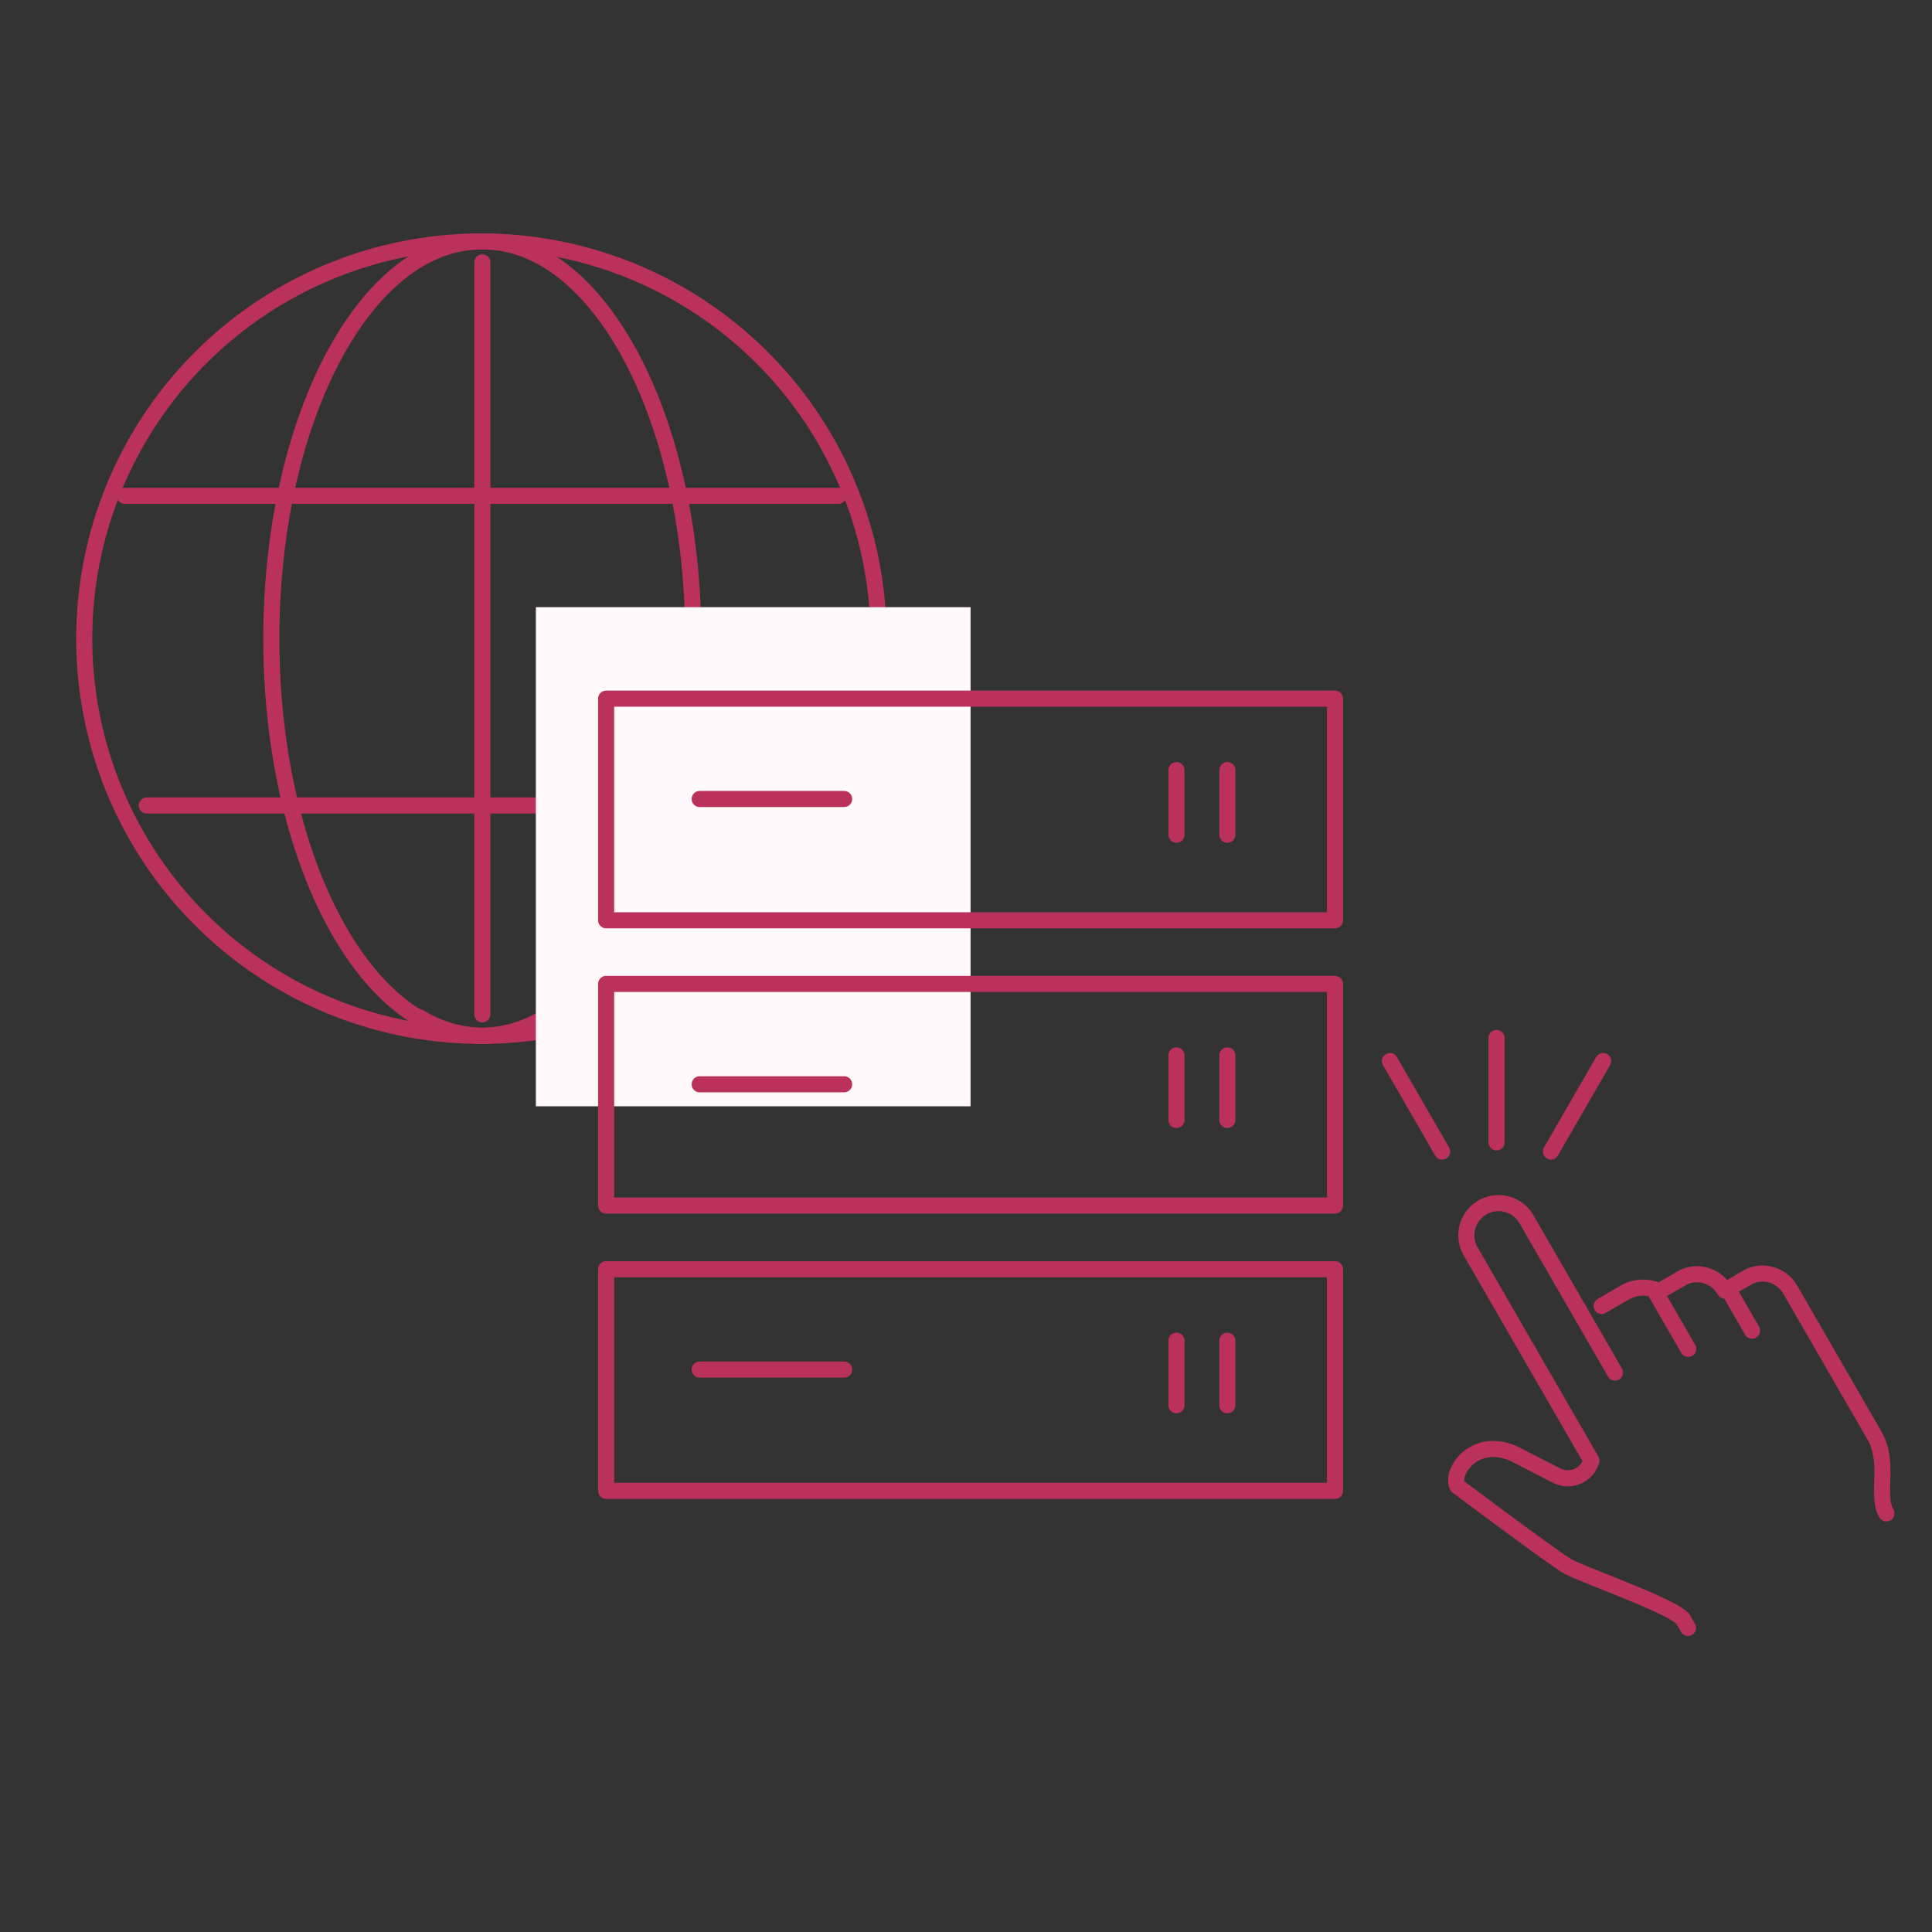 <svg xmlns="http://www.w3.org/2000/svg" xmlns:xlink="http://www.w3.org/1999/xlink" width="120" height="120" viewBox="0 0 120 120">
  <rect x="0" y="0" width="120" height="120" fill="#333333" stroke="none"/>
  <defs>
    <clipPath id="clip-path">
      <rect id="長方形_4307" data-name="長方形 4307" width="120" height="120" transform="translate(899 1753)" fill="#fff" stroke="#707070" stroke-width="1" opacity="0"/>
    </clipPath>
  </defs>
  <g id="merit_img02" transform="translate(-899 -1753)" clip-path="url(#clip-path)">
    <g id="グループ_2487" data-name="グループ 2487" transform="translate(-399.047 112.367)">
      <g id="グループ_10088" data-name="グループ 10088" transform="translate(1303.279 1655.632)">
        <path id="パス_14912" data-name="パス 14912" d="M106.669,212.338a24.669,24.669,0,1,1,0-49.338" transform="translate(-82 -163)" fill="none" stroke="#ba325c" stroke-linecap="round" stroke-linejoin="round" stroke-width="1"/>
        <path id="パス_14913" data-name="パス 14913" d="M107.962,211.18A7.633,7.633,0,0,1,104,212.338c-7.207,0-13.05-11.045-13.05-24.669S96.791,163,104,163" transform="translate(-79.329 -163)" fill="none" stroke="#ba325c" stroke-linecap="round" stroke-linejoin="round" stroke-width="1"/>
        <line id="線_741" data-name="線 741" x2="44.313" transform="translate(2.513 15.798)" fill="none" stroke="#ba325c" stroke-linecap="round" stroke-linejoin="round" stroke-width="1"/>
        <line id="線_742" data-name="線 742" x2="41.565" transform="translate(3.887 35.031)" fill="none" stroke="#ba325c" stroke-linecap="round" stroke-linejoin="round" stroke-width="1"/>
        <line id="線_743" data-name="線 743" y2="46.708" transform="translate(24.727 1.298)" fill="none" stroke="#ba325c" stroke-linecap="round" stroke-linejoin="round" stroke-width="1"/>
        <path id="パス_16161" data-name="パス 16161" d="M90.948,211.18a7.633,7.633,0,0,0,3.964,1.158c7.207,0,13.05-11.045,13.05-24.669S102.119,163,94.912,163" transform="translate(-70.136 -163)" fill="none" stroke="#ba325c" stroke-linecap="round" stroke-linejoin="round" stroke-width="1"/>
        <path id="パス_16162" data-name="パス 16162" d="M82,212.338A24.669,24.669,0,0,0,82,163" transform="translate(-57.331 -163)" fill="none" stroke="#ba325c" stroke-linejoin="round" stroke-width="1"/>
      </g>
      <rect id="長方形_3741" data-name="長方形 3741" width="27" height="31" transform="translate(1331.33 1678.347)" fill="#fff9fb"/>
      <g id="グループ_3741" data-name="グループ 3741" transform="translate(1335.195 1683.527)">
        <g id="長方形_2331" data-name="長方形 2331" transform="translate(0 35.439)" fill="none" stroke="#ba325c" stroke-linecap="round" stroke-linejoin="round" stroke-width="1">
          <rect width="46.27" height="14.767" stroke="none"/>
          <rect x="0.5" y="0.5" width="45.27" height="13.767" fill="none"/>
        </g>
        <line id="線_665" data-name="線 665" x2="8.974" transform="translate(6.31 42.172)" fill="none" stroke="#ba325c" stroke-linecap="round" stroke-width="1"/>
        <line id="線_666" data-name="線 666" y2="4.013" transform="translate(35.925 40.377)" fill="none" stroke="#ba325c" stroke-linecap="round" stroke-linejoin="round" stroke-width="1"/>
        <line id="線_667" data-name="線 667" y2="4.013" transform="translate(39.086 40.377)" fill="none" stroke="#ba325c" stroke-linecap="round" stroke-linejoin="round" stroke-width="1"/>
        <g id="長方形_2331-2" data-name="長方形 2331" transform="translate(0 17.719)" fill="none" stroke="#ba325c" stroke-linecap="round" stroke-linejoin="round" stroke-width="1">
          <rect width="46.27" height="14.767" stroke="none"/>
          <rect x="0.5" y="0.5" width="45.27" height="13.767" fill="none"/>
        </g>
        <line id="線_665-2" data-name="線 665" x2="8.974" transform="translate(6.31 24.453)" fill="none" stroke="#ba325c" stroke-linecap="round" stroke-width="1"/>
        <line id="線_666-2" data-name="線 666" y2="4.013" transform="translate(35.925 22.658)" fill="none" stroke="#ba325c" stroke-linecap="round" stroke-linejoin="round" stroke-width="1"/>
        <line id="線_667-2" data-name="線 667" y2="4.013" transform="translate(39.086 22.658)" fill="none" stroke="#ba325c" stroke-linecap="round" stroke-linejoin="round" stroke-width="1"/>
        <g id="長方形_2331-3" data-name="長方形 2331" transform="translate(0 0)" fill="none" stroke="#ba325c" stroke-linecap="round" stroke-linejoin="round" stroke-width="1">
          <rect width="46.27" height="14.767" stroke="none"/>
          <rect x="0.5" y="0.5" width="45.27" height="13.767" fill="none"/>
        </g>
        <line id="線_665-3" data-name="線 665" x2="8.974" transform="translate(6.31 6.733)" fill="none" stroke="#ba325c" stroke-linecap="round" stroke-width="1"/>
        <line id="線_666-3" data-name="線 666" y2="4.013" transform="translate(35.925 4.939)" fill="none" stroke="#ba325c" stroke-linecap="round" stroke-linejoin="round" stroke-width="1"/>
        <line id="線_667-3" data-name="線 667" y2="4.013" transform="translate(39.086 4.939)" fill="none" stroke="#ba325c" stroke-linecap="round" stroke-linejoin="round" stroke-width="1"/>
      </g>
      <g id="グループ_2426" data-name="グループ 2426" transform="translate(-646.395 830.273) rotate(-30)">
        <path id="パス_14826" data-name="パス 14826" d="M395,235h1.775a2.309,2.309,0,0,1,1.775,1h1.775a1.989,1.989,0,0,1,1.775,2h1.775a1.989,1.989,0,0,1,1.775,2v10.408c0,2.023-1.775,3.245-1.775,4.592" transform="translate(929.353 1559)" fill="none" stroke="#ba325c" stroke-linecap="round" stroke-linejoin="round" stroke-width="1"/>
        <path id="パス_14827" data-name="パス 14827" d="M395,239V228a2,2,0,0,0-4,0v15a1.526,1.526,0,0,1-2.34-.274l-1.61-2.494c-1.6-2.205-4.05-.968-4.05,0,0,0,3.034,7.088,3.468,7.768.7,1.093,4.532,5.553,4.532,6.408V255" transform="translate(928 1559)" fill="none" stroke="#ba325c" stroke-linecap="round" stroke-linejoin="round" stroke-width="1"/>
        <line id="線_702" data-name="線 702" y2="4" transform="translate(1327.676 1795)" fill="none" stroke="#ba325c" stroke-linecap="round" stroke-linejoin="round" stroke-width="1"/>
        <line id="線_703" data-name="線 703" y2="3" transform="translate(1331.676 1797)" fill="none" stroke="#ba325c" stroke-linecap="round" stroke-linejoin="round" stroke-width="1"/>
      </g>
      <path id="パス_16479" data-name="パス 16479" d="M1392,1711.238v-6.488" transform="translate(-673.504 926.182) rotate(-30)" fill="none" stroke="#ba325c" stroke-linecap="round" stroke-linejoin="round" stroke-width="1"/>
      <path id="パス_16480" data-name="パス 16480" d="M1392,1711.238v-6.488" transform="translate(-1 0.353)" fill="none" stroke="#ba325c" stroke-linecap="round" stroke-linejoin="round" stroke-width="1"/>
      <path id="パス_16481" data-name="パス 16481" d="M1392,1711.238v-6.488" transform="translate(1044.49 -465.822) rotate(30)" fill="none" stroke="#ba325c" stroke-linecap="round" stroke-linejoin="round" stroke-width="1"/>
    </g>
  </g>
</svg>
